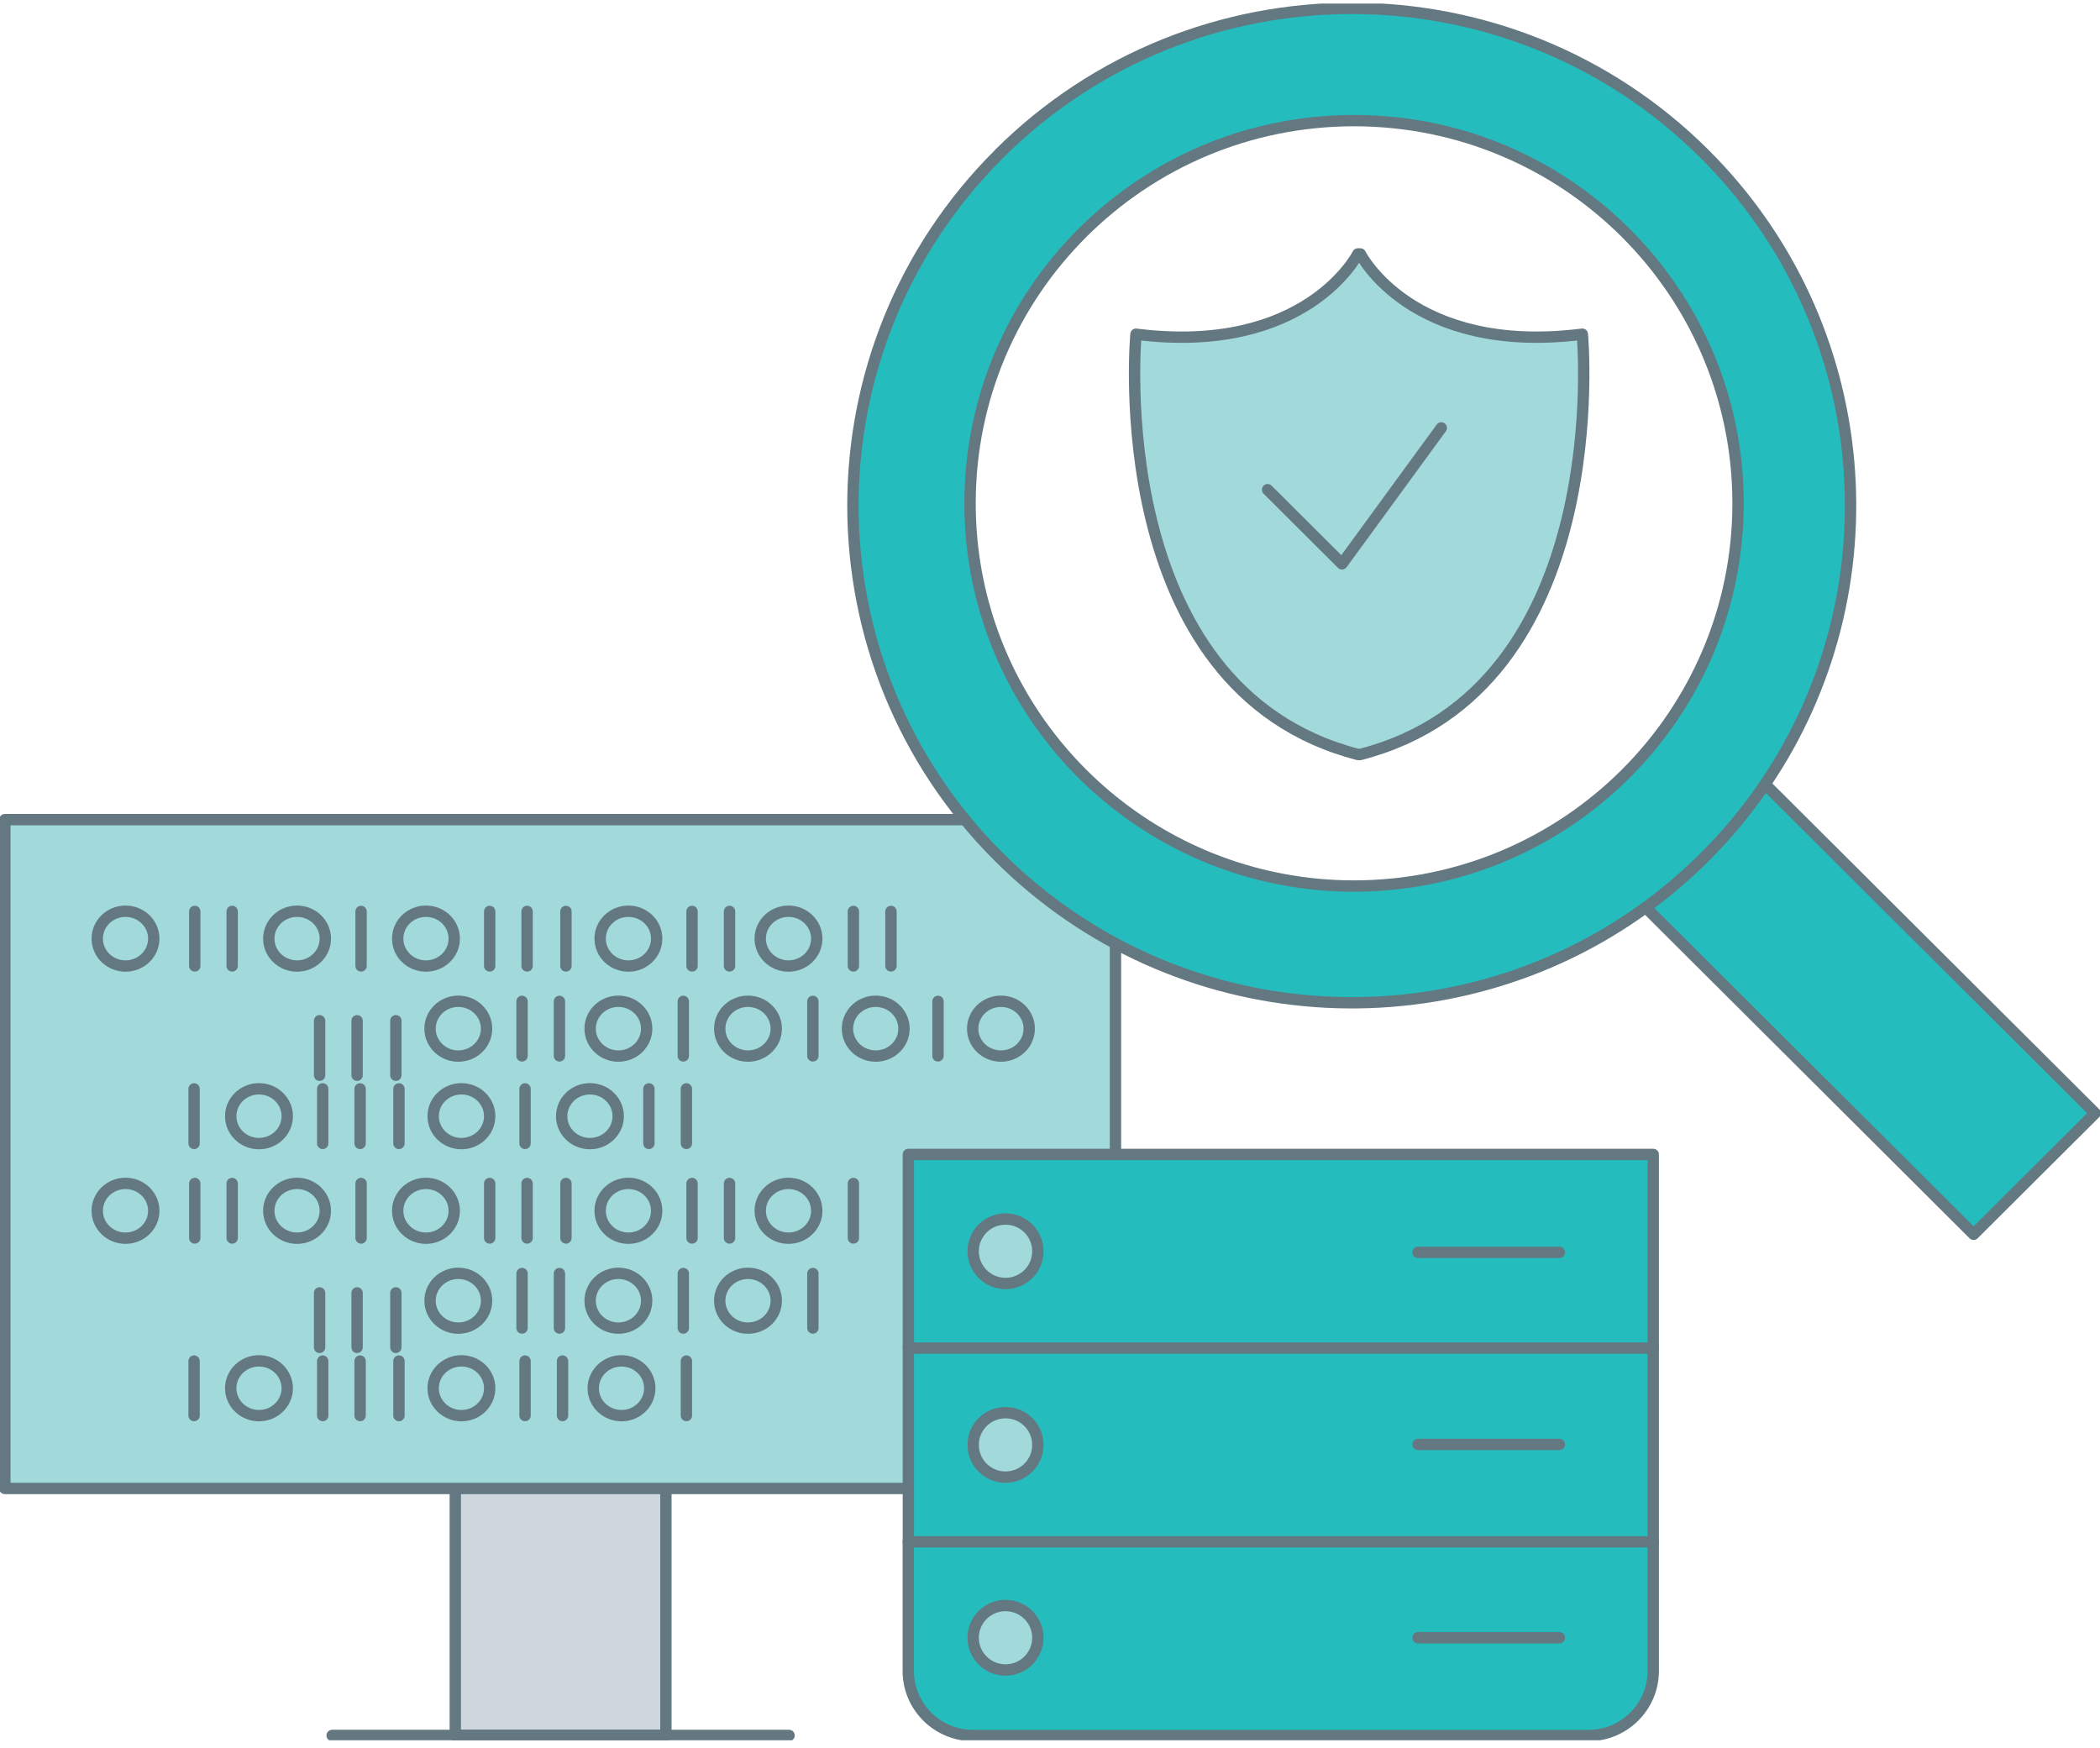 <svg xmlns="http://www.w3.org/2000/svg" width="185" height="154" viewBox="0 0 185 154" fill="none"><g clip-path="url(#clip0_3_690)"><path d="M58.663 131.129V152.888H40.11V131.129" fill="#CED7DD"></path><path d="M58.663 131.129V152.888H40.11V131.129" stroke="#647882" stroke-linecap="round" stroke-linejoin="round"></path><path d="M98.268 72.208H0.428V131.129H98.268V72.208Z" fill="#A2D9DA" stroke="#647882" stroke-linecap="round" stroke-linejoin="round"></path><path d="M139.388 29.442C124.335 31.335 119.842 22.371 119.842 22.371H119.619C119.619 22.371 115.118 31.335 100.074 29.442C100.074 29.442 97.147 60.702 119.671 66.477H119.799C142.323 60.702 139.396 29.442 139.396 29.442H139.388Z" fill="#A2D9DA" stroke="#647882" stroke-linecap="round" stroke-linejoin="round"></path><path d="M145.643 135.829V147.207C145.643 150.346 143.084 152.896 139.935 152.896H85.722C82.573 152.896 80.014 150.346 80.014 147.207V135.829" fill="#25BCBD"></path><path d="M145.643 135.829V147.207C145.643 150.346 143.084 152.896 139.935 152.896H85.722C82.573 152.896 80.014 150.346 80.014 147.207V135.829" stroke="#647882" stroke-linecap="round" stroke-linejoin="round"></path><path d="M88.581 147.122C90.154 147.122 91.43 145.85 91.43 144.281C91.43 142.713 90.154 141.441 88.581 141.441C87.007 141.441 85.731 142.713 85.731 144.281C85.731 145.85 87.007 147.122 88.581 147.122Z" fill="#A2D9DA" stroke="#647882" stroke-linecap="round" stroke-linejoin="round"></path><path d="M80.023 118.761V135.829H145.643V118.761" fill="#25BCBD"></path><path d="M80.023 118.761V135.829H145.643V118.761" stroke="#647882" stroke-linecap="round" stroke-linejoin="round"></path><path d="M88.581 130.131C90.154 130.131 91.43 128.859 91.43 127.291C91.43 125.722 90.154 124.451 88.581 124.451C87.007 124.451 85.731 125.722 85.731 127.291C85.731 128.859 87.007 130.131 88.581 130.131Z" fill="#A2D9DA" stroke="#647882" stroke-linecap="round" stroke-linejoin="round"></path><path d="M145.643 101.703H80.023V118.762H145.643V101.703Z" fill="#25BCBD" stroke="#647882" stroke-linecap="round" stroke-linejoin="round"></path><path d="M88.581 113.072C90.154 113.072 91.43 111.801 91.43 110.232C91.43 108.663 90.154 107.392 88.581 107.392C87.007 107.392 85.731 108.663 85.731 110.232C85.731 111.801 87.007 113.072 88.581 113.072Z" fill="#A2D9DA" stroke="#647882" stroke-linecap="round" stroke-linejoin="round"></path><path d="M124.917 144.281H137.376" stroke="#647882" stroke-linecap="round" stroke-linejoin="round"></path><path d="M124.917 127.248H137.376" stroke="#647882" stroke-linecap="round" stroke-linejoin="round"></path><path d="M124.917 110.326H137.376" stroke="#647882" stroke-linecap="round" stroke-linejoin="round"></path><path d="M29.259 152.888H69.514" stroke="#647882" stroke-linecap="round" stroke-linejoin="round"></path><path d="M155.493 69.086L184.572 98.069L173.866 108.74L144.907 79.876C146.627 78.469 148.322 76.942 149.956 75.313C151.976 73.3 153.816 71.219 155.493 69.086Z" fill="#25BCBD" stroke="#647882" stroke-linecap="round" stroke-linejoin="round"></path><path d="M88.007 13.569C70.849 30.67 70.849 58.408 88.007 75.509C103.531 90.981 127.783 92.466 144.976 79.944C146.79 78.622 148.527 77.147 150.162 75.518C152.181 73.505 153.953 71.355 155.493 69.086C167.08 52.045 165.3 28.657 150.162 13.56C133.004 -3.541 105.174 -3.541 88.007 13.56V13.569ZM113.201 77.513C97.421 74.656 85.457 60.89 85.457 44.343C85.457 35.029 89.24 26.61 95.367 20.503C101.494 14.396 109.941 10.626 119.286 10.626C137.967 10.626 153.114 25.723 153.114 44.343C153.114 53.648 149.323 62.084 143.204 68.182C137.077 74.289 128.622 78.051 119.286 78.059C117.215 78.059 115.178 77.872 113.21 77.513" fill="#25BCBD"></path><path d="M113.201 77.513C97.421 74.656 85.457 60.89 85.457 44.343C85.457 35.029 89.24 26.61 95.367 20.503C101.494 14.396 109.941 10.626 119.286 10.626C137.967 10.626 153.114 25.723 153.114 44.343C153.114 53.648 149.323 62.084 143.204 68.182C137.077 74.289 128.622 78.051 119.286 78.059C117.215 78.059 115.178 77.872 113.21 77.513M88.007 13.569C70.849 30.67 70.849 58.408 88.007 75.509C103.531 90.981 127.783 92.466 144.976 79.944C146.79 78.622 148.527 77.147 150.162 75.518C152.181 73.505 153.953 71.355 155.493 69.086C167.08 52.045 165.3 28.657 150.162 13.56C133.004 -3.541 105.174 -3.541 88.007 13.56V13.569Z" stroke="#647882" stroke-linecap="round" stroke-linejoin="round"></path><path d="M111.669 43.14L118.224 49.674L126.97 37.698" stroke="#647882" stroke-linecap="round" stroke-linejoin="round"></path><path d="M54.478 93.037C55.854 93.037 56.968 91.956 56.968 90.623C56.968 89.29 55.854 88.209 54.478 88.209C53.103 88.209 51.988 89.29 51.988 90.623C51.988 91.956 53.103 93.037 54.478 93.037Z" stroke="#647882" stroke-linecap="round" stroke-linejoin="round"></path><path d="M60.195 93.02V88.218" stroke="#647882" stroke-linecap="round" stroke-linejoin="round"></path><path d="M65.894 93.037C67.269 93.037 68.385 91.956 68.385 90.623C68.385 89.29 67.269 88.209 65.894 88.209C64.519 88.209 63.404 89.29 63.404 90.623C63.404 91.956 64.519 93.037 65.894 93.037Z" stroke="#647882" stroke-linecap="round" stroke-linejoin="round"></path><path d="M77.147 93.037C78.523 93.037 79.638 91.956 79.638 90.623C79.638 89.29 78.523 88.209 77.147 88.209C75.772 88.209 74.657 89.29 74.657 90.623C74.657 91.956 75.772 93.037 77.147 93.037Z" stroke="#647882" stroke-linecap="round" stroke-linejoin="round"></path><path d="M71.611 93.02V88.218" stroke="#647882" stroke-linecap="round" stroke-linejoin="round"></path><path d="M88.178 93.037C89.554 93.037 90.669 91.956 90.669 90.623C90.669 89.29 89.554 88.209 88.178 88.209C86.803 88.209 85.688 89.29 85.688 90.623C85.688 91.956 86.803 93.037 88.178 93.037Z" stroke="#647882" stroke-linecap="round" stroke-linejoin="round"></path><path d="M82.633 93.02V88.218" stroke="#647882" stroke-linecap="round" stroke-linejoin="round"></path><path d="M28.155 89.924V94.726" stroke="#647882" stroke-linecap="round" stroke-linejoin="round"></path><path d="M31.458 89.924V94.726" stroke="#647882" stroke-linecap="round" stroke-linejoin="round"></path><path d="M34.873 89.924V94.726" stroke="#647882" stroke-linecap="round" stroke-linejoin="round"></path><path d="M45.989 88.218V93.02" stroke="#647882" stroke-linecap="round" stroke-linejoin="round"></path><path d="M49.284 88.218V93.02" stroke="#647882" stroke-linecap="round" stroke-linejoin="round"></path><path d="M40.375 93.037C41.751 93.037 42.865 91.956 42.865 90.623C42.865 89.29 41.751 88.209 40.375 88.209C39 88.209 37.885 89.29 37.885 90.623C37.885 91.956 39 93.037 40.375 93.037Z" stroke="#647882" stroke-linecap="round" stroke-linejoin="round"></path><path d="M11.056 85.105C12.432 85.105 13.547 84.024 13.547 82.691C13.547 81.358 12.432 80.277 11.056 80.277C9.681 80.277 8.566 81.358 8.566 82.691C8.566 84.024 9.681 85.105 11.056 85.105Z" stroke="#647882" stroke-linecap="round" stroke-linejoin="round"></path><path d="M26.169 85.105C27.545 85.105 28.66 84.024 28.66 82.691C28.66 81.358 27.545 80.277 26.169 80.277C24.794 80.277 23.679 81.358 23.679 82.691C23.679 84.024 24.794 85.105 26.169 85.105Z" stroke="#647882" stroke-linecap="round" stroke-linejoin="round"></path><path d="M17.158 80.294V85.096" stroke="#647882" stroke-linecap="round" stroke-linejoin="round"></path><path d="M20.453 80.294V85.096" stroke="#647882" stroke-linecap="round" stroke-linejoin="round"></path><path d="M69.463 85.105C70.838 85.105 71.953 84.024 71.953 82.691C71.953 81.358 70.838 80.277 69.463 80.277C68.087 80.277 66.972 81.358 66.972 82.691C66.972 84.024 68.087 85.105 69.463 85.105Z" stroke="#647882" stroke-linecap="round" stroke-linejoin="round"></path><path d="M75.179 85.096V80.294" stroke="#647882" stroke-linecap="round" stroke-linejoin="round"></path><path d="M78.491 85.096V80.294" stroke="#647882" stroke-linecap="round" stroke-linejoin="round"></path><path d="M43.139 80.294V85.096" stroke="#647882" stroke-linecap="round" stroke-linejoin="round"></path><path d="M46.434 80.294V85.096" stroke="#647882" stroke-linecap="round" stroke-linejoin="round"></path><path d="M49.857 80.294V85.096" stroke="#647882" stroke-linecap="round" stroke-linejoin="round"></path><path d="M37.525 85.105C38.901 85.105 40.016 84.024 40.016 82.691C40.016 81.358 38.901 80.277 37.525 80.277C36.15 80.277 35.035 81.358 35.035 82.691C35.035 84.024 36.15 85.105 37.525 85.105Z" stroke="#647882" stroke-linecap="round" stroke-linejoin="round"></path><path d="M60.965 80.294V85.096" stroke="#647882" stroke-linecap="round" stroke-linejoin="round"></path><path d="M64.268 80.294V85.096" stroke="#647882" stroke-linecap="round" stroke-linejoin="round"></path><path d="M55.36 85.105C56.735 85.105 57.85 84.024 57.85 82.691C57.85 81.358 56.735 80.277 55.36 80.277C53.984 80.277 52.869 81.358 52.869 82.691C52.869 84.024 53.984 85.105 55.36 85.105Z" stroke="#647882" stroke-linecap="round" stroke-linejoin="round"></path><path d="M31.809 80.294V85.096" stroke="#647882" stroke-linecap="round" stroke-linejoin="round"></path><path d="M51.971 100.748C53.346 100.748 54.461 99.667 54.461 98.334C54.461 97.001 53.346 95.92 51.971 95.92C50.596 95.92 49.48 97.001 49.48 98.334C49.48 99.667 50.596 100.748 51.971 100.748Z" stroke="#647882" stroke-linecap="round" stroke-linejoin="round"></path><path d="M46.254 95.928V100.731" stroke="#647882" stroke-linecap="round" stroke-linejoin="round"></path><path d="M28.429 95.928V100.731" stroke="#647882" stroke-linecap="round" stroke-linejoin="round"></path><path d="M31.723 95.928V100.731" stroke="#647882" stroke-linecap="round" stroke-linejoin="round"></path><path d="M35.146 95.928V100.731" stroke="#647882" stroke-linecap="round" stroke-linejoin="round"></path><path d="M22.815 100.748C24.19 100.748 25.305 99.667 25.305 98.334C25.305 97.001 24.19 95.92 22.815 95.92C21.439 95.92 20.325 97.001 20.325 98.334C20.325 99.667 21.439 100.748 22.815 100.748Z" stroke="#647882" stroke-linecap="round" stroke-linejoin="round"></path><path d="M60.469 100.731V95.928" stroke="#647882" stroke-linecap="round" stroke-linejoin="round"></path><path d="M57.165 100.731V95.928" stroke="#647882" stroke-linecap="round" stroke-linejoin="round"></path><path d="M40.649 100.748C42.024 100.748 43.139 99.667 43.139 98.334C43.139 97.001 42.024 95.92 40.649 95.92C39.274 95.92 38.159 97.001 38.159 98.334C38.159 99.667 39.274 100.748 40.649 100.748Z" stroke="#647882" stroke-linecap="round" stroke-linejoin="round"></path><path d="M17.098 95.928V100.731" stroke="#647882" stroke-linecap="round" stroke-linejoin="round"></path><path d="M54.478 117.005C55.854 117.005 56.968 115.924 56.968 114.591C56.968 113.258 55.854 112.177 54.478 112.177C53.103 112.177 51.988 113.258 51.988 114.591C51.988 115.924 53.103 117.005 54.478 117.005Z" stroke="#647882" stroke-linecap="round" stroke-linejoin="round"></path><path d="M60.195 116.996V112.194" stroke="#647882" stroke-linecap="round" stroke-linejoin="round"></path><path d="M65.894 117.005C67.269 117.005 68.385 115.924 68.385 114.591C68.385 113.258 67.269 112.177 65.894 112.177C64.519 112.177 63.404 113.258 63.404 114.591C63.404 115.924 64.519 117.005 65.894 117.005Z" stroke="#647882" stroke-linecap="round" stroke-linejoin="round"></path><path d="M71.611 116.996V112.194" stroke="#647882" stroke-linecap="round" stroke-linejoin="round"></path><path d="M28.155 113.9V118.702" stroke="#647882" stroke-linecap="round" stroke-linejoin="round"></path><path d="M31.458 113.9V118.702" stroke="#647882" stroke-linecap="round" stroke-linejoin="round"></path><path d="M34.873 113.9V118.702" stroke="#647882" stroke-linecap="round" stroke-linejoin="round"></path><path d="M45.989 112.194V116.996" stroke="#647882" stroke-linecap="round" stroke-linejoin="round"></path><path d="M49.284 112.194V116.996" stroke="#647882" stroke-linecap="round" stroke-linejoin="round"></path><path d="M40.375 117.005C41.751 117.005 42.865 115.924 42.865 114.591C42.865 113.258 41.751 112.177 40.375 112.177C39 112.177 37.885 113.258 37.885 114.591C37.885 115.924 39 117.005 40.375 117.005Z" stroke="#647882" stroke-linecap="round" stroke-linejoin="round"></path><path d="M11.056 109.081C12.432 109.081 13.547 108 13.547 106.667C13.547 105.334 12.432 104.253 11.056 104.253C9.681 104.253 8.566 105.334 8.566 106.667C8.566 108 9.681 109.081 11.056 109.081Z" stroke="#647882" stroke-linecap="round" stroke-linejoin="round"></path><path d="M26.169 109.081C27.545 109.081 28.66 108 28.66 106.667C28.66 105.334 27.545 104.253 26.169 104.253C24.794 104.253 23.679 105.334 23.679 106.667C23.679 108 24.794 109.081 26.169 109.081Z" stroke="#647882" stroke-linecap="round" stroke-linejoin="round"></path><path d="M17.158 104.262V109.064" stroke="#647882" stroke-linecap="round" stroke-linejoin="round"></path><path d="M20.453 104.262V109.064" stroke="#647882" stroke-linecap="round" stroke-linejoin="round"></path><path d="M69.463 109.081C70.838 109.081 71.953 108 71.953 106.667C71.953 105.334 70.838 104.253 69.463 104.253C68.087 104.253 66.972 105.334 66.972 106.667C66.972 108 68.087 109.081 69.463 109.081Z" stroke="#647882" stroke-linecap="round" stroke-linejoin="round"></path><path d="M75.179 109.064V104.262" stroke="#647882" stroke-linecap="round" stroke-linejoin="round"></path><path d="M43.139 104.262V109.064" stroke="#647882" stroke-linecap="round" stroke-linejoin="round"></path><path d="M46.434 104.262V109.064" stroke="#647882" stroke-linecap="round" stroke-linejoin="round"></path><path d="M49.857 104.262V109.064" stroke="#647882" stroke-linecap="round" stroke-linejoin="round"></path><path d="M37.525 109.081C38.901 109.081 40.016 108 40.016 106.667C40.016 105.334 38.901 104.253 37.525 104.253C36.15 104.253 35.035 105.334 35.035 106.667C35.035 108 36.15 109.081 37.525 109.081Z" stroke="#647882" stroke-linecap="round" stroke-linejoin="round"></path><path d="M60.965 104.262V109.064" stroke="#647882" stroke-linecap="round" stroke-linejoin="round"></path><path d="M64.268 104.262V109.064" stroke="#647882" stroke-linecap="round" stroke-linejoin="round"></path><path d="M55.36 109.081C56.735 109.081 57.85 108 57.85 106.667C57.85 105.334 56.735 104.253 55.36 104.253C53.984 104.253 52.869 105.334 52.869 106.667C52.869 108 53.984 109.081 55.36 109.081Z" stroke="#647882" stroke-linecap="round" stroke-linejoin="round"></path><path d="M31.809 104.262V109.064" stroke="#647882" stroke-linecap="round" stroke-linejoin="round"></path><path d="M54.752 124.715C56.127 124.715 57.242 123.634 57.242 122.301C57.242 120.968 56.127 119.887 54.752 119.887C53.377 119.887 52.262 120.968 52.262 122.301C52.262 123.634 53.377 124.715 54.752 124.715Z" stroke="#647882" stroke-linecap="round" stroke-linejoin="round"></path><path d="M60.469 124.707V119.905" stroke="#647882" stroke-linecap="round" stroke-linejoin="round"></path><path d="M28.429 119.905V124.707" stroke="#647882" stroke-linecap="round" stroke-linejoin="round"></path><path d="M31.723 119.905V124.707" stroke="#647882" stroke-linecap="round" stroke-linejoin="round"></path><path d="M35.146 119.905V124.707" stroke="#647882" stroke-linecap="round" stroke-linejoin="round"></path><path d="M22.815 124.715C24.19 124.715 25.305 123.634 25.305 122.301C25.305 120.968 24.19 119.887 22.815 119.887C21.439 119.887 20.325 120.968 20.325 122.301C20.325 123.634 21.439 124.715 22.815 124.715Z" stroke="#647882" stroke-linecap="round" stroke-linejoin="round"></path><path d="M46.254 119.905V124.707" stroke="#647882" stroke-linecap="round" stroke-linejoin="round"></path><path d="M49.557 119.905V124.707" stroke="#647882" stroke-linecap="round" stroke-linejoin="round"></path><path d="M40.649 124.715C42.024 124.715 43.139 123.634 43.139 122.301C43.139 120.968 42.024 119.887 40.649 119.887C39.274 119.887 38.159 120.968 38.159 122.301C38.159 123.634 39.274 124.715 40.649 124.715Z" stroke="#647882" stroke-linecap="round" stroke-linejoin="round"></path><path d="M17.098 119.905V124.707" stroke="#647882" stroke-linecap="round" stroke-linejoin="round"></path></g><defs><clipPath id="clip0_3_690"><rect width="185" height="153" fill="white" transform="translate(0 0.314)"></rect></clipPath></defs></svg>